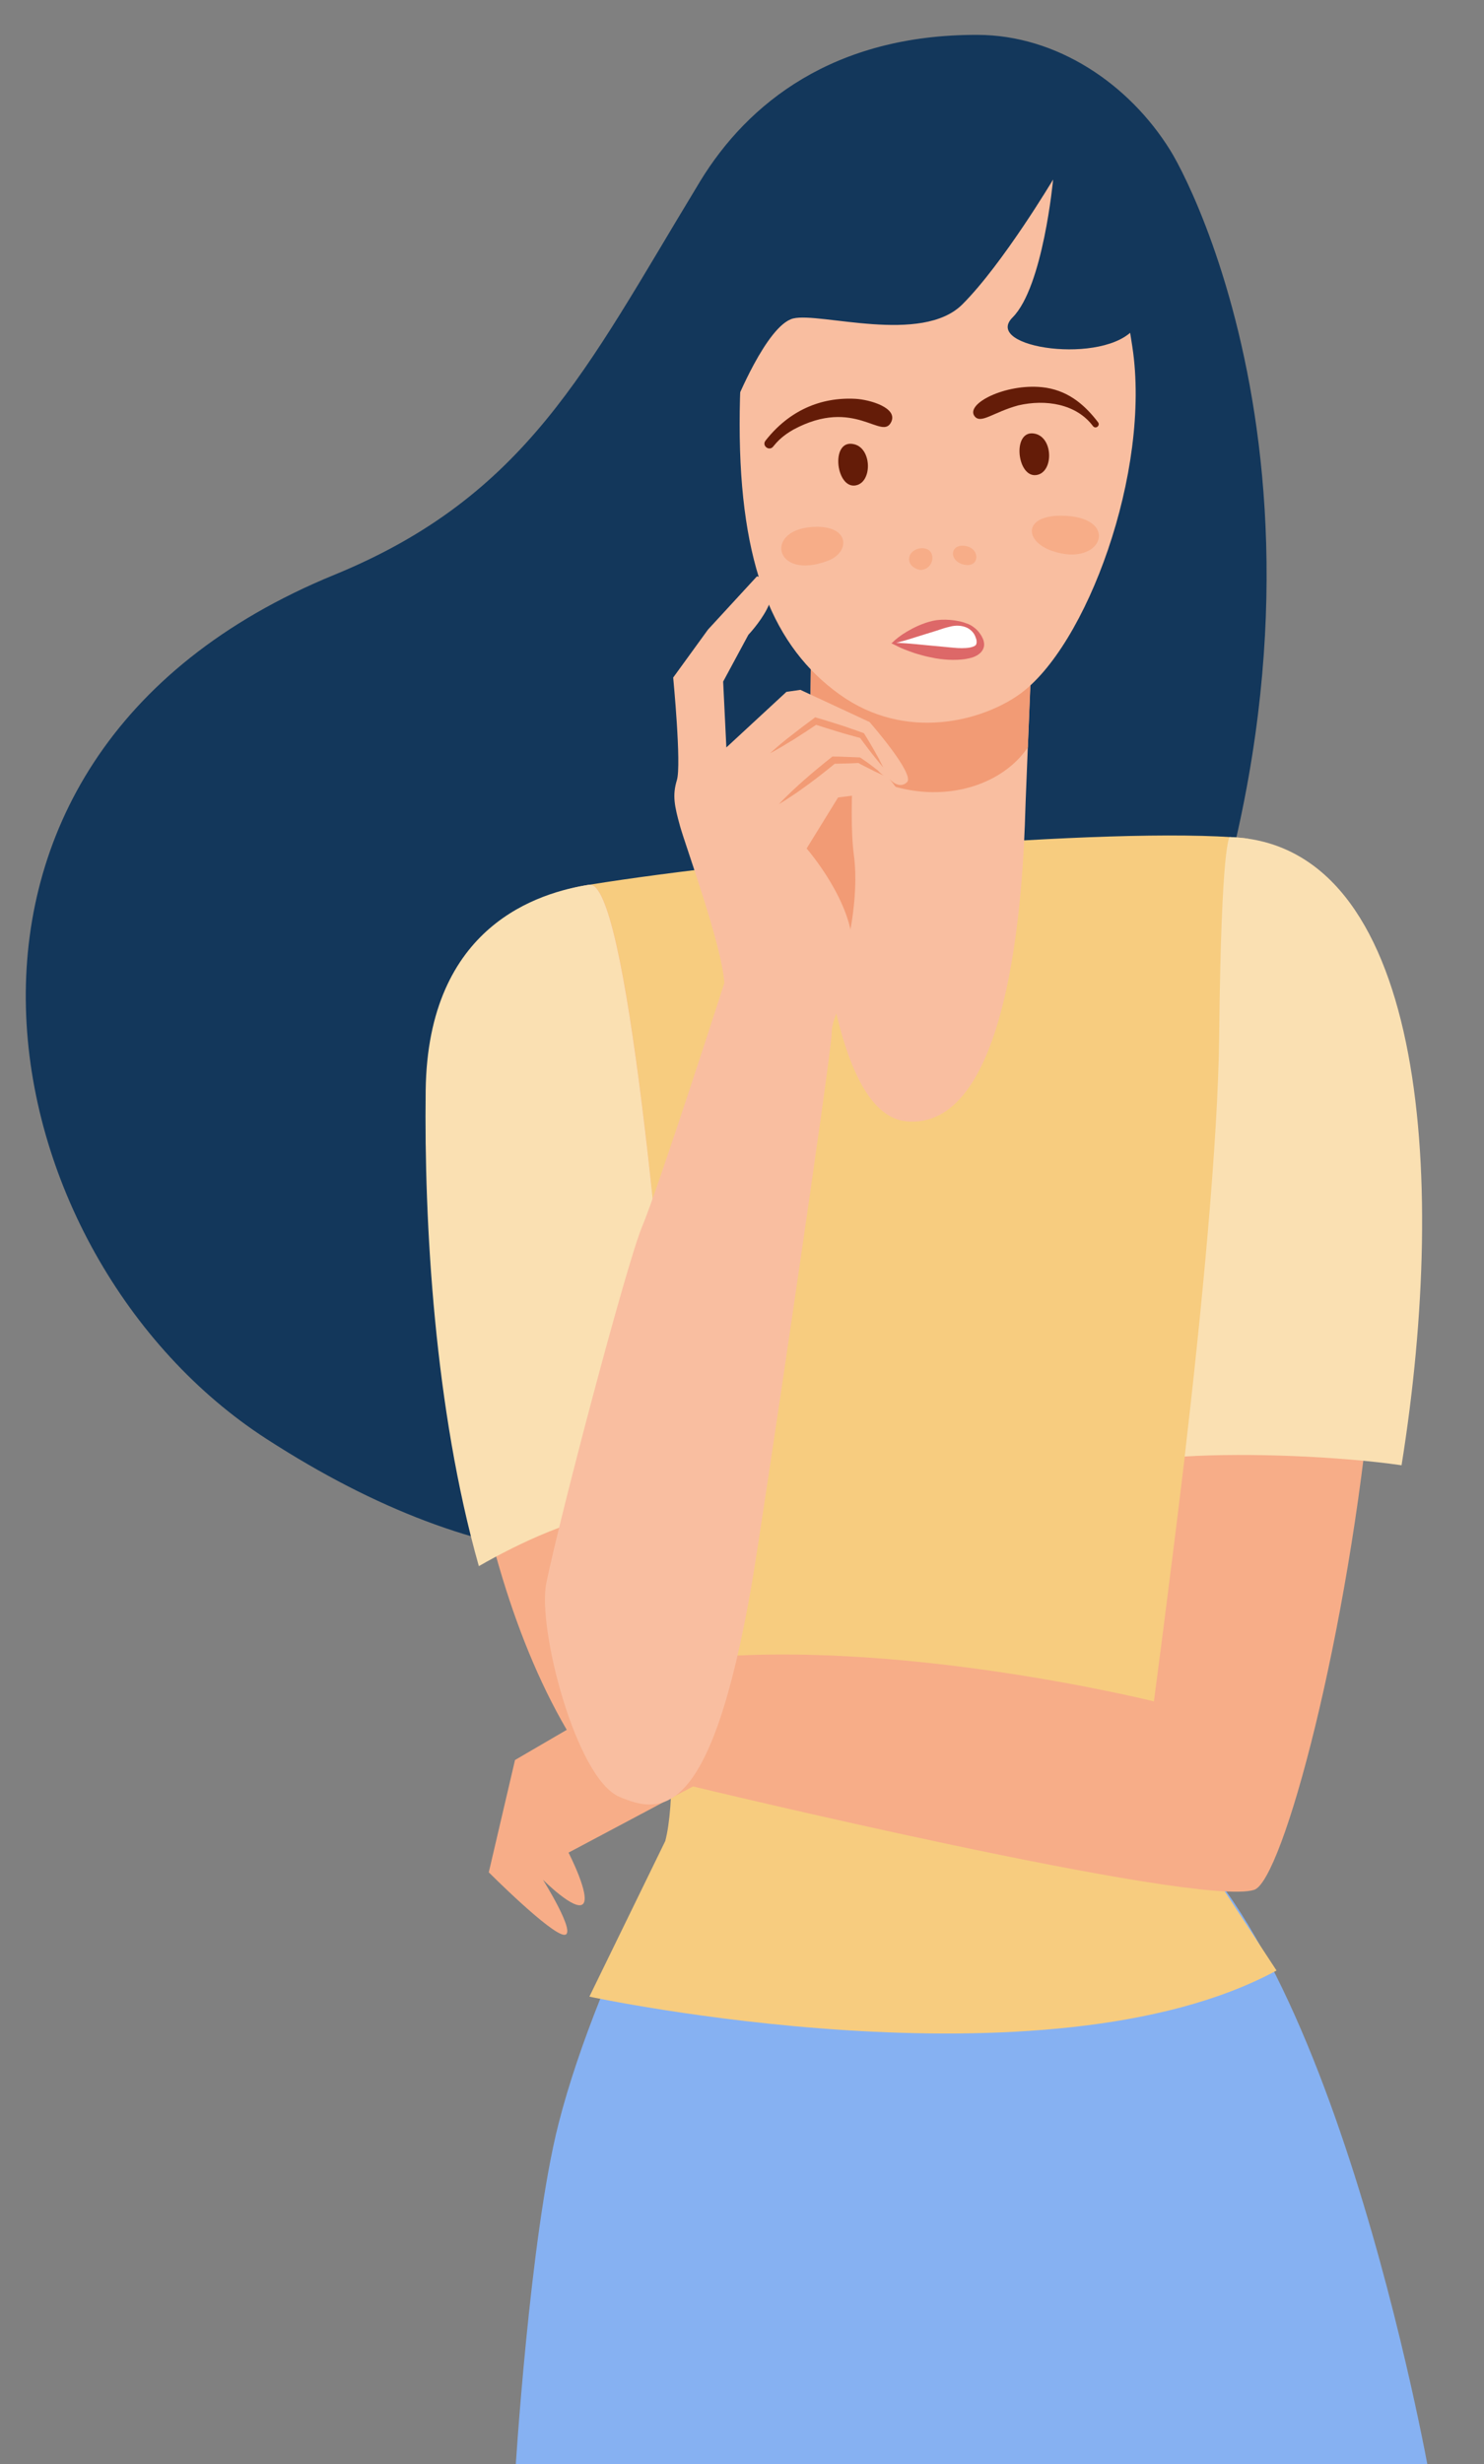 <?xml version="1.0" encoding="utf-8"?>
<!-- Generator: Adobe Illustrator 19.0.0, SVG Export Plug-In . SVG Version: 6.00 Build 0)  -->
<svg version="1.1" id="Layer_1" xmlns="http://www.w3.org/2000/svg" xmlns:xlink="http://www.w3.org/1999/xlink" x="0px" y="0px" viewBox="135 -335 882 1463" style="enable-background:new 135 -335.2 882.1 1463.2;" xml:space="preserve" width="300px" height="498px" preserveAspectRatio="none">
<rect x="135" y="-335" width="882" height="1463" fill="#808080" stroke="none"/>
<style type="text/css">
	.st0{fill:#13375B;}
	.st1{fill:#86B1F2;}
	.st2{fill:#F7CC7F;}
	.st3{fill:#F9BEA0;}
	.st4{fill:#F29B75;}
	.st5{fill:#F7AD88;}
	.st6{fill:#FAE0B2;}
	.st7{fill:#641C08;}
	.st8{fill:#FFFFFF;}
	.st9{fill:#DD6868;}
</style>
<g>
	<g>
		<path class="st0" d="M830.5-245.8c-24.3-39.1-67.1-68.4-114.6-68.5c-85.6-0.2-136.5,40.7-164.7,86.8c-0.9,1.5-1.8,3-2.7,4.5
			C483.6-116.1,448-40.5,333.7,6.3c-268.1,109.8-207.2,405.2-40.4,513c264.5,171,432.4,2.3,523.6-200.7
			C958.1,4.2,847.7-218.2,830.5-245.8"/>
		<path class="st1" d="M555.7,720.6c0,0-63.8,108.1-88.7,205.2c-17.2,67.1-25.9,209.2-25.9,209.2h543.5c0,0-60.7-344.3-174.6-396.1
			C696.1,687.2,555.7,720.6,555.7,720.6"/>
		<path class="st2" d="M875,162.7c-78.9-7.4-292.7,11.9-389.6,27.6c-13.8,2.2,67.2,483.2,45,567.8l-45.1,92.4
			c0,0,271.8,58.4,408.4-15.5l-76.4-116.5C830.9,656.2,935.5,168.4,875,162.7"/>
		<path class="st3" d="M617.5,37.9c0,0-11.8,287,56.4,292.9s69.8-169,70.7-190.5l4.7-116.9L617.5,37.9z"/>
		<path class="st4" d="M616.8,98.9c43.5,50.9,106.7,43,129.1,9.8l3.5-85.3L617.6,37.9C617.5,37.9,616.5,63.2,616.8,98.9"/>
		<path class="st5" d="M880.4,787.1c33.7-10.9,157.6-584.7-14.3-625c0,0,4,12.6-2,118.3c-6.9,123.2-43.3,394.8-43.3,394.8
			s-155.1-38.6-277.2-24.9L441.1,710l-15.6,66.7c0,0,37.1,37.1,44.9,37.1s-12.7-32.7-12.7-32.7s19.1,19.1,23.8,14.4
			c4.7-4.7-8.6-30.5-8.6-30.5l74-39.3C546.8,725.7,846.7,797.9,880.4,787.1"/>
		<path class="st6" d="M865.9,162c0,0-5.1,1.2-6.3,118.5c-0.7,63.1-10.6,164.9-20.5,249.3c38.1-2.3,91.9-0.1,128.9,5.2
			C996.3,358.7,980.6,165.8,865.9,162"/>
		<path class="st5" d="M398.9,312.5c-1.5,119.7,13.3,301.8,89.7,405.1c20,27,58.2-50.3,58.2-50.3s-29.6-482-61.5-477
			C455.9,194.9,400.1,214,398.9,312.5"/>
		<path class="st6" d="M539.1,558.4c-10.8-141.8-31.8-371.6-53.9-368.1c-29.3,4.6-96,23.7-97.2,122.2c-1,79.1,5.3,189.6,31.6,282.4
			c23.8-13.7,59.2-30.5,87.2-32.4C517.8,562,528.5,560.3,539.1,558.4"/>
		<path class="st4" d="M622.8,66.5c0,0-3.6,10.5-6.1,24.6s3,28-7.8,41.8c-10.8,13.8,28.8,96.7,28.8,96.7s8.3-30.5,4.8-56.8
			c-3.6-26.3,1-91.3,6.4-96.7C654.3,70.8,622.8,66.5,622.8,66.5"/>
		<path class="st3" d="M584.9,7.2l-29.1,31.6l-20.7,28.5c0,0,5,51.8,2.2,60.9s-1.4,15.5,1.9,27.4c3.3,11.9,24.9,70.6,26.3,93.1
			c0,0-39.7,123.1-48.9,144.7c-9.1,21.6-48.7,171.5-56.9,211.5c-5.5,26.7,17.7,115.9,43.3,126.9c25,10.8,54.6,14.4,78.9-126.9
			c6.1-35.7,47.4-314.9,47.4-326.5s11.6-24.4,12.5-48.6c1-28.6-27.4-61-27.4-61l18.7-30.3l16.6-2.1c0,0,18.1,18.1,23.3,12.9
			s-9.6-22-9.6-22s5.8,6.9,10.7,2.1c4.8-4.8-22.3-35.7-22.3-35.7l-41.1-19.1l-8.3,1.2l-35.7,33l-1.9-39.1l15-27.8
			C579.8,41.9,607.5,12.7,584.9,7.2"/>
		<path class="st4" d="M660,125.4c-1.3-0.6-2.6-1.2-3.9-1.8c-1.3-0.6-2.5-1.2-3.8-1.9c-1.3-0.6-2.5-1.3-3.8-1.9s-2.5-1.3-3.7-2
			l0.8,0.2c-2.5,0.1-5.1,0.3-7.6,0.3c-2.5,0.1-5.1,0.1-7.6,0.2l1.3-0.5c-5.3,4.4-10.8,8.7-16.4,12.8c-2.8,2-5.6,4.1-8.5,6
			c-2.9,1.9-5.8,3.9-8.8,5.6c2.4-2.6,4.9-5,7.4-7.4s5.1-4.7,7.7-7c5.2-4.6,10.6-9,16-13.3l0.6-0.5h0.7c2.5,0,5.1,0.1,7.6,0.2
			s5.1,0.2,7.6,0.3h0.5l0.3,0.2c1.2,0.8,2.3,1.6,3.5,2.4c1.1,0.8,2.3,1.6,3.4,2.5c1.1,0.9,2.3,1.7,3.4,2.6
			C657.8,123.7,658.9,124.5,660,125.4"/>
		<path class="st4" d="M660,120.7c-1.3-1.5-2.5-2.9-3.7-4.4l-3.6-4.5l-3.5-4.6l-3.4-4.6l0.9,0.7c-2.3-0.6-4.6-1.3-6.9-1.9
			c-2.3-0.6-4.6-1.3-6.9-2c-4.6-1.4-9.1-2.8-13.7-4.3l1.7-0.3l-6.9,4.6l-7,4.5c-2.4,1.4-4.7,2.9-7.1,4.3s-4.8,2.8-7.3,4.1
			c2.1-1.9,4.2-3.7,6.3-5.5s4.3-3.5,6.5-5.2l6.6-5.1l6.7-5l0.8-0.6l1,0.3c4.6,1.3,9.2,2.8,13.7,4.2c2.3,0.7,4.6,1.5,6.8,2.3
			c2.3,0.8,4.5,1.5,6.8,2.4l0.6,0.2l0.3,0.4l3,4.9l2.9,5l2.8,5C658.2,117.3,659.1,119,660,120.7"/>
		<path class="st3" d="M592.6-207.7c0,0-18,40.4-18,124.6s20.2,132.4,59.5,160.5c39.3,28.1,84.6,15.6,106.6,0
			C780.5,49.3,819.3-55,808-129.1S763.1-349.1,592.6-207.7"/>
		<path class="st0" d="M652-292.4c-3.9,0-55.6,20.2-80.2,73c-24.7,52.8,0,124.6,0,124.6s18.8-47.1,34.6-51.1
			c15.9-3.9,76.5,15.7,100.6-8.4s53.9-74.1,53.9-74.1s-5.9,63.7-24.1,81.9c-18.2,18.2,55,28.6,72.7,6.2s26.1,70.1,26.1,70.1
			s9-119-47.7-180.1C731.2-311.5,652-292.4,652-292.4"/>
		<path class="st5" d="M709.4-10.7c8.4,1.8,7.8,13.2-1.7,10.9C698.6-2,699.5-12.8,709.4-10.7"/>
		<path class="st5" d="M686.5-8.7c4.4,2.3,3.5,11.2-3.9,12.1c-1.5,0.2-5.9-1.4-6.9-4.4C673.4-7.1,681.4-11.4,686.5-8.7"/>
		<path class="st7" d="M642.8-71.2c10.7,2.7,10.7,23.5,0.1,24.5C631.5-45.7,628.6-74.9,642.8-71.2"/>
		<path class="st7" d="M750.5-77.4c10.8,2.8,10.6,23.5,0.1,24.5C739.1-51.8,736.4-81,750.5-77.4"/>
		<path class="st5" d="M620.6-22.2c19.7,0,19.3,15.1,6.8,20C594.6,10.6,588.3-22.2,620.6-22.2"/>
		<path class="st5" d="M765.5-28.8c36.1,0,25,31.4-5.2,20.9C743.8-13.6,743.1-28.8,765.5-28.8"/>
		<path class="st7" d="M714.2-87.9c3.7,4.9,11.2-2.4,26-6.4c16.3-3.8,34.5-0.9,44.4,12.3c1.6,2,4.5-0.3,3-2.3
			c-8.7-11.4-18.9-19.3-33.3-20.8C732.5-107.3,708.7-95.3,714.2-87.9"/>
		<path class="st7" d="M590-73.4c-2.4,3,2.1,6.5,4.5,3.6c2.8-3.5,5.9-6.6,12-10.1c36.7-19.8,52.9,7.3,58.3-4.8
			c3.6-8.1-12.5-13-21.4-13.5C622.6-99.3,603.9-91.1,590-73.4"/>
		<path class="st8" d="M665.4,47c0,0,41.8-24.1,51.4-3.8C726.3,63.6,665.4,47,665.4,47"/>
		<path class="st9" d="M665.2,46.7c0,0,1.3-1.4,3.9-3.4c2.6-2,6.6-4.5,11.7-6.8c2.6-1.1,5.5-2.2,8.7-2.9c3.2-0.7,6.8-0.8,10.4-0.5
			c0.9,0.1,1.8,0.2,2.7,0.3c0.9,0.2,1.8,0.3,2.7,0.5c1.8,0.4,3.6,1,5.4,1.7c1.8,0.8,3.4,2,4.8,3.3c0.7,0.7,1.4,1.5,1.9,2.3
			c0.3,0.4,0.6,0.8,0.9,1.3l0.3,0.6c0.1,0.2,0.2,0.5,0.4,0.8c0.5,1,0.8,2.1,0.9,3.4c0.1,1.3-0.3,2.8-1.1,4s-1.8,2-2.9,2.7
			c-1,0.6-2.1,1.1-3.1,1.4c-4.1,1.2-7.8,1.4-11.4,1.4c-3.6,0-7-0.4-10.2-0.9c-3.2-0.6-6.1-1.2-8.8-2c-2.7-0.7-5.1-1.5-7.2-2.3
			c-2.1-0.8-4-1.5-5.4-2.2l-5.1-2.5L665.2,46.7z M667.6,46.7c0.8,0,1.8,0,2.9,0.1c1.6,0.1,3.6,0.2,5.8,0.4c2.2,0.2,4.7,0.4,7.4,0.7
			c2.7,0.3,5.6,0.5,8.6,0.8s6.2,0.6,9.5,0.9c3.2,0.3,6.6,0.4,9.5-0.1c1.5-0.3,2.7-0.7,3.3-1.2c0.3-0.2,0.6-0.5,0.7-1.1
			c0.2-0.5,0.2-1.2,0.1-1.9c0-0.2,0-0.3-0.1-0.5l-0.2-0.7c-0.1-0.3-0.3-0.7-0.4-1.1c-0.3-0.8-0.7-1.5-1.2-2.2
			c-1-1.3-2.3-2.4-3.8-3.1c-3-1.4-6.6-1.5-9.8-0.7c-3.2,0.7-6.2,1.8-9,2.7c-2.9,0.9-5.6,1.7-8.1,2.5c-5.1,1.6-9.4,3-12.5,3.8
			C669.4,46.3,668.4,46.5,667.6,46.7"/>
	</g>
</g>
</svg>
